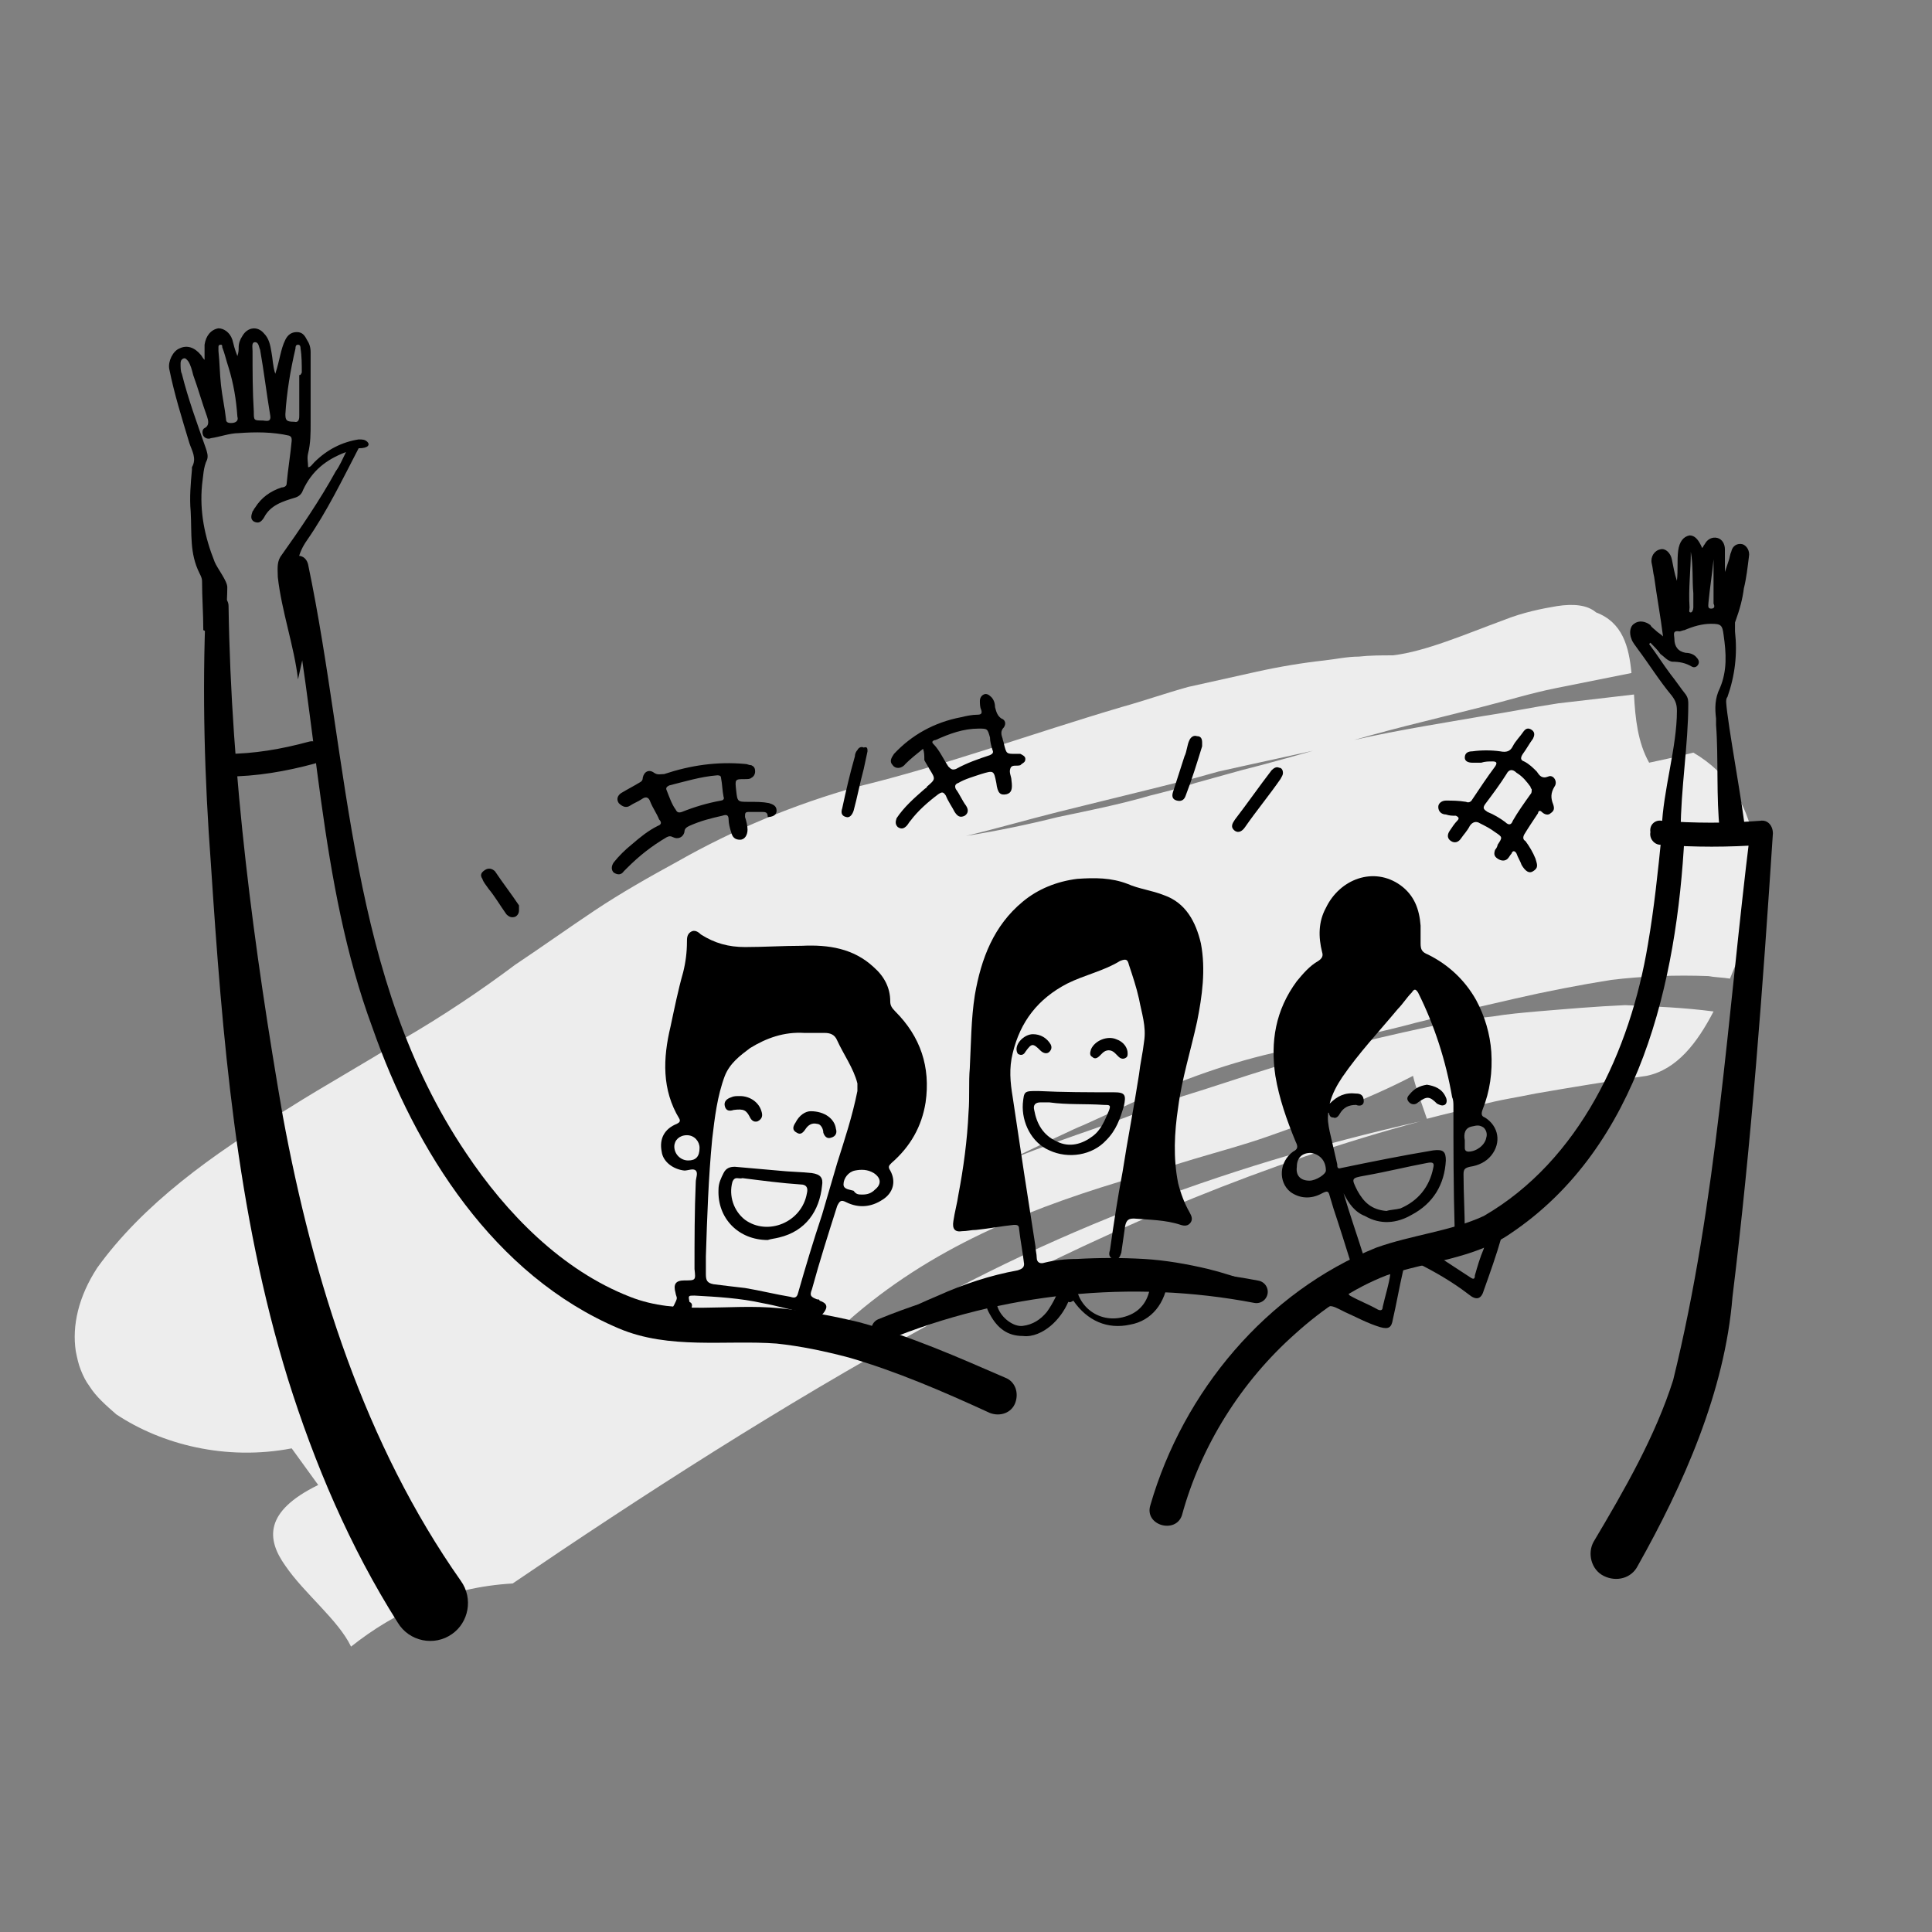 <?xml version="1.0" encoding="utf-8"?>
<!-- Generator: Adobe Illustrator 28.1.0, SVG Export Plug-In . SVG Version: 6.00 Build 0)  -->
<svg version="1.1" id="Layer_1" xmlns="http://www.w3.org/2000/svg" xmlns:xlink="http://www.w3.org/1999/xlink" x="0px" y="0px"
	 viewBox="0 0 153 153" style="enable-background:new 0 0 153 153;" xml:space="preserve">
<rect x="0" y="0" width="153" height="153" fill="#808080" stroke="none"/>
<style type="text/css">
	.st0{fill:#EDEDED;}
	.st1{fill:none;stroke:#000000;stroke-width:1.889;stroke-linecap:round;stroke-linejoin:round;stroke-miterlimit:10;}
	.st2{fill:none;stroke:#000000;stroke-width:1.793;stroke-linecap:round;stroke-linejoin:round;stroke-miterlimit:10;}
	.st3{fill:#D3D2D2;}
	.st4{fill:#DCDBDB;}
	.st5{fill:#E5E4E4;}
	.st6{fill:#F6F6F6;}
	.st7{fill:#FFFFFF;}
</style>
<g>
	<g>
		<g>
			<path class="st0" d="M137,77.5c-0.6-0.1-1.2-0.1-1.7-0.2c-2.6-0.1-5.2,0-7.7,0.3c-2.5,0.4-5.1,0.9-7.7,1.5
				c-1.3,0.3-2.6,0.6-3.9,0.9c-1.3,0.3-2.6,0.7-3.9,1c-2.6,0.7-5.4,1.3-8.2,1.8c-4,0.6-8.2,1.9-12.2,3.6c-2,0.9-3.9,1.8-5.9,2.7
				c-1,0.4-1.9,0.9-2.9,1.3c-0.9,0.5-1.9,0.9-2.8,1.4c2.2-0.9,4.5-1.7,6.8-2.5c2.3-0.8,4.5-1.7,6.8-2.5c2.3-0.7,4.6-1.5,6.9-2.2
				l3.5-1.1c1.2-0.3,2.3-0.6,3.5-0.9c2.3-0.6,4.7-1.1,7-1.6c0.6-0.1,1.2-0.2,1.8-0.3l1.8-0.2c1.2-0.2,2.4-0.3,3.5-0.4
				c2.4-0.2,4.7-0.4,7-0.5c2.4,0.1,4.7,0.2,7,0.5c-1.3,2.5-2.9,4.6-5.3,5.1c-2.9,0.4-5.9,0.9-8.8,1.4c-1.4,0.3-2.9,0.5-4.3,0.9
				c-1.4,0.4-2.8,0.7-4.3,1.1c-0.3-0.9-0.9-2.5-1.1-3.4c-1.9,1-3.8,1.8-5.7,2.6c-1.9,0.8-3.8,1.5-5.8,2.2c-2,0.7-3.9,1.2-5.9,1.8
				l-5.9,1.8c-7.9,2.4-15.6,5.6-22.1,11.6c0.8,0.1,0.8,1,1,1.5l-0.1,0.1l0.1-0.1c0.1,0.5,0.4,0.8,1.3,0.3c-0.9,0.5-1.2,0.2-1.3-0.3
				c14.2-8.7,29-14.3,45-17.9c-12.3,3.3-23.9,8.2-35.2,14.1c-11.2,5.9-22.1,12.7-33,20c-0.9,0.6-2.8,1.9-3.7,2.5
				c-5.2,0.3-9.4,2.3-12.8,5c-1-2.1-3.7-4.2-5.2-6.4c-1.5-2.1-1.7-4.3,2.6-6.4c-0.5-0.7-1.6-2.2-2.1-2.9c-5.2,1-10.3-0.3-13.9-2.7
				c-0.8-0.7-1.6-1.4-2.1-2.2c-0.3-0.4-0.5-0.8-0.7-1.3c-0.2-0.5-0.3-1-0.4-1.5c-0.3-2,0.2-4.3,1.7-6.6c3.6-5,9.1-9,15.1-12.6
				c3-1.9,6.1-3.6,9.1-5.5c3.1-1.8,6.1-3.8,8.9-5.9c2.1-1.4,4.2-2.9,6.3-4.3c2.1-1.4,4.4-2.7,6.6-3.9c4.4-2.5,9.2-4.5,14.2-5.9
				c7-1.7,13.8-4.2,20.9-6.3c1.8-0.5,3.5-1.1,5.3-1.6c1.8-0.4,3.6-0.8,5.4-1.2c1.8-0.4,3.6-0.7,5.4-0.9c0.9-0.1,1.8-0.3,2.7-0.3
				c0.9-0.1,1.8-0.1,2.7-0.1c2.6-0.3,5.8-1.7,8.8-2.8c1.5-0.6,3-0.9,4.2-1.1c1.3-0.2,2.4-0.1,3.1,0.5c2.1,0.8,2.6,2.7,2.8,4.8
				c-2,0.4-4,0.8-6,1.2c-2,0.4-3.9,1-5.9,1.5c-3.9,1-7.9,1.9-11.7,3.1l-7.3,1.6l-1.8,0.4l-1.8,0.5l-3.6,0.9
				c-2.4,0.6-4.9,1.2-7.3,1.8c-2.4,0.6-4.8,1.3-7.3,1.9c2.5-0.4,4.9-0.9,7.3-1.5c2.4-0.5,4.9-1,7.3-1.7c1.2-0.3,2.4-0.6,3.6-1
				l1.8-0.5l1.8-0.5c2.4-0.6,4.8-1.3,7.3-2c3.9-1,7.9-1.6,11.9-2.3c2-0.3,3.9-0.7,5.9-1l6-0.7c0.1,1.9,0.3,3.8,1.2,5.4
				c0,0,2.4-0.5,3.5-0.8c5.6,3.3,5.6,9.8,4.3,14.7C137.9,75.2,137.5,76.3,137,77.5z"/>
		</g>
	</g>
</g>
<g>
	<path d="M29.1,35c-0.2-0.2-0.4-0.2-0.7-0.2c-1.3,0.2-2.5,0.8-3.5,1.8c-0.2,0.2-0.3,0.4-0.5,0.4c0-0.4-0.1-0.7,0-1.1
		c0.2-0.8,0.2-1.6,0.2-2.4c0-1.9,0-3.8,0-5.6c0-0.4-0.1-0.7-0.3-1c-0.2-0.4-0.4-0.6-0.8-0.6c-0.4,0-0.7,0.2-0.9,0.6
		c-0.2,0.4-0.3,0.8-0.4,1.2c-0.1,0.4-0.2,0.9-0.4,1.5c-0.2-0.6-0.2-1.2-0.3-1.7c-0.1-0.6-0.2-1.1-0.6-1.5c-0.5-0.6-1.3-0.5-1.7,0.2
		c-0.2,0.3-0.3,0.6-0.3,0.9c0,0.2,0,0.4-0.1,0.7c-0.2-0.5-0.3-0.9-0.4-1.3c-0.2-0.6-0.7-0.9-1.1-0.9c-0.6,0.1-1,0.6-1.1,1.3
		c0,0.4,0,0.7,0,1.2c-0.2-0.2-0.2-0.3-0.3-0.4c-0.5-0.6-1.1-0.8-1.7-0.5c-0.5,0.2-0.9,1-0.8,1.6c0.4,2,1,3.9,1.6,5.9
		c0.2,0.6,0.6,1.2,0.2,1.9c0,0.1,0,0.1,0,0.2c-0.1,1.1-0.2,2.2-0.1,3.3c0.1,1.8-0.1,3.3,0.7,4.9c0.1,0.2,0.2,0.4,0.2,0.6
		c0,1.3,0.1,2.6,0.1,3.9l1.8,0.9c-0.1-1.2,0.1-3.1,0.1-4.3c0-0.5-0.8-1.5-1-2c-0.8-2-1.2-4-1-6.1c0.1-0.7,0.1-1.4,0.4-2
		c0.1-0.3,0-0.6-0.1-0.9c-0.7-2-1.4-3.9-1.9-5.9c-0.1-0.2-0.1-0.5-0.1-0.8c0-0.1,0-0.3,0.2-0.4c0.2-0.1,0.3,0.1,0.4,0.2
		c0.2,0.3,0.3,0.7,0.4,1.1c0.4,1.1,0.7,2.2,1.1,3.3c0.1,0.3,0.2,0.7-0.2,0.9c-0.2,0.1-0.2,0.4-0.1,0.6c0.1,0.2,0.4,0.3,0.6,0.2
		c0.7-0.1,1.5-0.4,2.2-0.4c1.3-0.1,2.7-0.1,4,0.2c0.2,0.1,0.2,0.2,0.2,0.4c-0.1,1.1-0.3,2.3-0.4,3.4c0,0.2-0.2,0.3-0.4,0.3
		c-0.9,0.3-1.6,0.8-2.1,1.6c-0.1,0.1-0.1,0.2-0.2,0.3c-0.1,0.3-0.2,0.6,0.1,0.8c0.4,0.2,0.6,0,0.8-0.3c0.5-1,1.5-1.3,2.5-1.6
		c0.3-0.1,0.5-0.3,0.6-0.6c0.7-1.5,1.8-2.4,3.4-3c-0.3,0.6-0.5,1.1-0.8,1.5c-1.2,2.2-2.9,4.7-4.4,6.8c-0.3,0.5-0.2,1.1-0.2,1.6
		c0.3,2.7,1.3,5.5,1.6,8.1l0.6-2.7c-0.2-1.7-0.3-3.4-0.6-5.1c-0.2-1.2,0-2.2,0.7-3.2c1.6-2.3,2.8-4.8,4.1-7.3
		C29.2,35.5,29.3,35.2,29.1,35z M18.3,33.5c-0.3,0-0.4-0.1-0.4-0.3c-0.1-0.9-0.3-1.8-0.4-2.7c-0.1-0.9-0.1-1.8-0.2-2.7
		c0-0.1,0-0.2,0-0.3c0-0.1,0-0.2,0.2-0.2c0.1,0,0.1,0.1,0.1,0.2c0.2,0.5,0.3,1,0.5,1.6c0.4,1.3,0.6,2.5,0.7,3.9
		C18.9,33.3,18.7,33.5,18.3,33.5z M20.8,33.3c-0.7,0-0.7,0-0.7-0.7C20,31,20,29.4,20,27.8c0-0.3-0.1-0.7,0.2-0.7
		c0.3,0,0.3,0.4,0.4,0.6c0.3,1.7,0.5,3.4,0.8,5.2C21.5,33.5,21,33.3,20.8,33.3z M23.7,29.7c0,1.1,0,2.2,0,3.2c0,0.2,0,0.6-0.4,0.5
		c-0.6,0-0.7-0.1-0.7-0.6c0.1-1.7,0.4-3.5,0.8-5.2c0-0.1,0-0.3,0.2-0.3c0.2,0,0.2,0.2,0.2,0.3c0.1,0.6,0.1,1.3,0.1,1.9
		C23.8,29.7,23.8,29.7,23.7,29.7z"/>
	<g>
		<path d="M63.9,105.9c-1.2-0.2-2.2-0.2-3.4-0.4c-2.9-0.5-6.3,0.3-9-0.9l0.7-0.6c0.1,0.1,0.7,0,0.9-0.2c0.1-0.1,0.5-0.8,0.5-1
			c0-0.1-0.1-0.3-0.1-0.4c-0.2-0.7,0-1,0.7-1c0.9,0,0.9,0,0.8-0.9c0-2.3,0-4.6,0.1-6.9c0-0.3,0.2-0.7,0-0.9c-0.2-0.2-0.6,0-0.9,0
			c-0.9-0.1-1.7-0.7-1.8-1.5c-0.2-1,0.2-1.8,1.2-2.2c0.2-0.1,0.3-0.2,0.2-0.4c-1.4-2.3-1.3-4.8-0.7-7.3c0.3-1.4,0.6-2.9,1-4.3
			c0.2-0.8,0.3-1.6,0.3-2.4c0-0.3,0-0.6,0.3-0.8c0.3-0.2,0.6,0,0.8,0.2c1.1,0.7,2.2,1,3.5,1c1.5,0,3-0.1,4.5-0.1
			c2.1-0.1,4.1,0.2,5.7,1.7c0.8,0.7,1.3,1.6,1.3,2.7c0,0.3,0.1,0.5,0.4,0.8c2,2,2.8,4.4,2.4,7.2c-0.3,1.9-1.2,3.5-2.7,4.8
			c-0.2,0.2-0.3,0.3-0.1,0.6c0.5,0.9,0.2,1.8-0.6,2.3c-0.9,0.6-1.9,0.7-2.9,0.2c-0.4-0.2-0.5-0.1-0.7,0.3c-0.7,2.2-1.4,4.4-2,6.6
			c-0.2,0.5-0.1,0.6,0.4,0.8c0.1,0,0.2,0,0.2,0.1c0.6,0.2,0.7,0.5,0.3,1c-0.4,0.4,0,0.3-0.3,0.8c-0.2,0.3-0.1,0.4,0.2,0.4
			c1.4,0.1,2.1,1,3.5,1.3L63.9,105.9z M55.9,99.5c0,0.5,0,0.9,0,1.4c0,0.5,0.1,0.7,0.6,0.8c0.8,0.1,1.6,0.2,2.5,0.3
			c1.2,0.2,2.4,0.5,3.6,0.7c0.3,0.1,0.5,0.1,0.6-0.3c0.6-2.1,1.2-4.1,1.9-6.2c0.4-1.4,0.8-2.7,1.2-4.1c0.6-1.9,1.2-3.7,1.6-5.7
			c0-0.2,0-0.4,0-0.6c-0.3-1.2-1.1-2.3-1.6-3.4c-0.2-0.5-0.6-0.6-1-0.6c-0.5,0-1,0-1.6,0c-1.6-0.1-3,0.4-4.3,1.2
			c-0.8,0.6-1.6,1.2-2,2.2c-0.6,1.6-0.8,3.3-1,5C56.1,93.3,56,96.4,55.9,99.5z M54.8,103.4c-0.1,0.4,0.1,0.5,0.4,0.6
			c0.6,0.2,1.1,0.4,1.7,0.6c1.8,0.6,3.9,0,5.8,0.3c0.3,0,0.5,0,0.6-0.3c0.2-0.4,0.2,0.1,0.4-0.3c0.2-0.2,0.1-0.4-0.2-0.4
			c-1-0.2-2-0.5-3.1-0.7c-1.8-0.4-3.6-0.5-5.4-0.6c-0.5,0-0.5,0-0.4,0.5C54.8,103.2,54.8,103.3,54.8,103.4z M68.3,94.6
			c0.4,0,0.7-0.1,1-0.4c0.5-0.4,0.5-0.9-0.1-1.3c-0.5-0.3-1-0.3-1.5-0.2c-0.5,0.1-0.9,0.6-0.9,1.1c0,0.4,0.5,0.4,0.8,0.5
			C67.8,94.6,68,94.6,68.3,94.6z M55.4,90.9c0-0.5-0.4-1-1-1c-0.6,0-1,0.4-1,0.9c0,0.6,0.5,1.1,1.1,1.1
			C55.1,91.9,55.4,91.6,55.4,90.9z"/>
		<path d="M119.3,97.6c-0.2,0.1-0.3,0.2-0.4,0.4c-0.4,1.4-0.9,2.8-1.4,4.2c-0.2,0.7-0.6,0.8-1.2,0.3c-1.3-1-2.7-1.8-4.1-2.5
			c-0.4-0.2-1,0.2-1.1,0.7c-0.3,1.3-0.5,2.5-0.8,3.8c-0.1,0.6-0.3,0.8-1,0.6c-1-0.3-1.9-0.8-2.8-1.2c-1.2-0.6-1.2-0.7-2.3,0.2
			l-0.3-1.1c1-0.7,1.9-1.5,3-2.1c0.2-0.1,0.3-0.3,0.2-0.5c-0.5-1.6-1-3.2-1.5-4.7c-0.1-0.3-0.2-0.7-0.3-1c-0.1-0.4-0.2-0.4-0.6-0.2
			c-0.9,0.5-1.8,0.4-2.5-0.1c-1-0.8-0.9-2.4,0.2-3.2c0.4-0.2,0.4-0.4,0.2-0.8c-0.7-1.7-1.3-3.4-1.6-5.2c-0.4-2.7,0-5.2,1.7-7.5
			c0.5-0.6,1-1.2,1.7-1.6c0.3-0.2,0.4-0.4,0.3-0.7c-0.3-1.2-0.3-2.4,0.3-3.5c1.1-2.3,3.8-3.3,5.9-1.8c1.1,0.8,1.5,1.9,1.6,3.2
			c0,0.5,0,0.9,0,1.4c0,0.5,0.1,0.7,0.6,0.9c1.6,0.8,2.9,2,3.8,3.6c0.7,1.3,1.1,2.7,1.2,4.1c0.1,1.6-0.1,3.1-0.7,4.6
			c-0.1,0.3-0.1,0.5,0.2,0.6c1.1,0.7,1.3,2,0.5,3c-0.4,0.5-1,0.8-1.7,0.9c-0.4,0.1-0.5,0.2-0.5,0.6c0,1.5,0.1,3,0.1,4.6
			c0,0.4,0.2,0.4,0.5,0.3c1.3-0.5,2.5-1.2,3.7-2.1L119.3,97.6z M106.4,94.5c0.5,1.7,1.1,3.4,1.6,5c0.1,0.4,0.4,0.4,0.7,0.2
			c1.2-0.5,2.5-0.8,3.8-1.1c0.7-0.1,1.3-0.3,2-0.4c0.5-0.1,0.7-0.3,0.7-0.8c-0.1-3.3-0.1-6.6-0.1-9.8c0-0.2,0-0.5-0.1-0.7
			c-0.5-2.9-1.4-5.7-2.7-8.3c-0.2-0.3-0.3-0.3-0.5,0c-0.4,0.4-0.7,0.9-1.1,1.3c-1.5,1.8-3.1,3.5-4.4,5.4c-0.4,0.6-0.8,1.3-1,2.1
			c0.6-0.6,1.2-0.9,2.1-0.8c0.3,0,0.6,0.1,0.6,0.6c0,0.4-0.4,0.4-0.6,0.3c-0.6,0-1,0.2-1.3,0.7c-0.1,0.2-0.3,0.4-0.5,0.3
			c-0.3,0-0.3-0.2-0.4-0.4c-0.1,0.5,0,1,0.1,1.5c0.2,0.9,0.4,1.7,0.6,2.6c0,0.2,0,0.4,0.3,0.3c2.4-0.5,4.9-1,7.3-1.4
			c0.8-0.1,1,0.1,1,0.8c-0.1,1.9-1,3.4-2.7,4.3c-1.2,0.7-2.5,0.8-3.7,0.1C107.3,96,106.8,95.3,106.4,94.5z M109.8,95.9
			c0.3-0.1,0.7-0.1,1.1-0.2c1.4-0.6,2.3-1.7,2.6-3.2c0.1-0.4,0-0.5-0.5-0.4c-1.6,0.3-3.2,0.7-4.9,1c-1.1,0.2-1.1,0.2-0.6,1.2
			C108,95.2,108.6,95.8,109.8,95.9z M110.1,100.9c0-0.1,0-0.3-0.2-0.2c-1,0.4-2,0.9-3,1.5c-0.2,0.1-0.2,0.2,0,0.4
			c0.7,0.4,1.5,0.7,2.2,1.1c0.2,0.1,0.4,0.1,0.4-0.2C109.7,102.6,110,101.7,110.1,100.9z M113.9,99.5c0.9,0.6,1.7,1.1,2.6,1.7
			c0.3,0.2,0.3-0.1,0.3-0.2c0.2-0.7,0.4-1.4,0.7-2.1c0.1-0.3-0.1-0.3-0.3-0.2C116.1,99,115.1,99.3,113.9,99.5z M103.7,93.5
			c0.5,0,1.3-0.5,1.3-0.8c0-0.8-0.5-1.3-1.2-1.4c-0.7,0-1.1,0.4-1.1,1.1C102.6,93.1,103,93.5,103.7,93.5z M116,90.3
			c0,0.2,0,0.4,0,0.6c0,0.2,0.1,0.3,0.3,0.3c0.6,0,1.3-0.5,1.4-1.1c0.1-0.3,0-0.6-0.2-0.8c-0.3-0.2-0.5-0.2-0.9-0.1
			C116,89.3,115.9,89.8,116,90.3z"/>
		<path d="M84.6,103.1c-0.3,0.7-0.8,1.4-1.4,1.9c-0.6,0.5-1.4,0.9-2.2,0.8c-1.2,0-2-0.6-2.6-1.7c-0.3-0.5-0.4-1-0.4-1.5
			c0-0.4-0.2-0.4-0.5-0.3c-1.6,0.5-3.2,1.2-4.8,2c-0.4,0.2-0.9,0.5-1.3,0.7c-0.3,0.1-0.5,0.2-0.7-0.1c-0.2-0.3,0-0.5,0.2-0.6
			c1.1-0.7,2.2-1.2,3.4-1.7c2-0.9,4.1-1.6,6.3-2c0.3-0.1,0.5-0.2,0.5-0.5c-0.1-0.9-0.3-1.9-0.4-2.8c0-0.3-0.2-0.3-0.4-0.3
			c-1,0.1-2,0.3-3,0.4c-0.4,0-0.7,0.1-1.1,0.1c-0.6,0.1-0.8-0.2-0.7-0.8c0.1-0.7,0.3-1.4,0.4-2.1c0.4-2.1,0.7-4.3,0.8-6.5
			c0.1-1.2,0-2.4,0.1-3.5c0.1-1.9,0.1-3.9,0.4-5.8c0.5-2.9,1.5-5.5,3.8-7.4c1.2-1,2.7-1.6,4.3-1.8c1.4-0.1,2.7-0.1,4,0.4
			c0.9,0.4,1.9,0.5,2.9,0.9c1.7,0.6,2.5,2.1,2.9,3.8c0.4,2.1,0.1,4.2-0.3,6.2c-0.5,2.3-1.2,4.5-1.5,6.8c-0.3,2-0.4,4,0,6
			c0.2,0.8,0.5,1.6,0.9,2.3c0.1,0.2,0.3,0.5,0.1,0.8c-0.2,0.3-0.5,0.3-0.8,0.2c-1.2-0.4-2.5-0.4-3.7-0.5c-0.4,0-0.6,0.1-0.7,0.6
			c-0.1,0.7-0.2,1.4-0.3,2.1c-0.1,0.3-0.2,0.6-0.6,0.5c-0.4-0.1-0.4-0.4-0.3-0.7c0.3-2.1,0.6-4.1,1-6.2c0.4-2.6,0.9-5.1,1.3-7.7
			c0.1-0.9,0.3-1.7,0.4-2.6c0.2-1.2-0.2-2.3-0.4-3.4c-0.2-0.9-0.5-1.8-0.8-2.7c-0.1-0.4-0.2-0.5-0.7-0.3c-1.3,0.8-2.8,1.1-4.2,1.8
			c-2.3,1.2-3.7,3-4.3,5.5c-0.3,1.2-0.2,2.3,0,3.5c0.3,2,0.6,4,0.9,6c0.3,1.9,0.6,3.9,0.9,5.8c0,0.3,0.1,0.6,0.1,0.9
			c0,0.4,0.3,0.5,0.6,0.4c0.8-0.2,1.7-0.3,2.6-0.3c1.8-0.1,3.5-0.1,5.3,0c1.7,0.1,3.4,0.4,5.1,0.8c1.2,0.3,2.4,0.7,3.6,1.1
			c0.1,0,0.1,0.1,0.2,0.1c0.3,0.1,0.5,0.3,0.3,0.7c-0.1,0.3-0.4,0.3-0.7,0.2c-0.8-0.2-1.5-0.5-2.3-0.7c-1.3-0.4-2.6-0.7-3.9-0.9
			c-0.3,0-0.4,0-0.4,0.3c-0.2,1.9-1.3,3.3-3,3.6c-1.8,0.4-3.4-0.3-4.5-1.9C84.7,103.2,84.7,103.1,84.6,103.1z M87.7,100.9
			c-0.7,0-1.4,0-2.1,0c-0.3,0-0.4,0.1-0.4,0.4c-0.1,2.1,1.9,3.7,4.1,2.9c1.1-0.4,1.7-1.3,1.8-2.5c0.1-0.4,0-0.6-0.5-0.7
			C89.7,100.8,88.7,100.9,87.7,100.9z M78.8,102.5c0,0.3,0.1,0.7,0.2,1c0.3,0.9,1.3,1.6,2,1.5c0.8-0.1,1.4-0.5,1.9-1.1
			c0.5-0.7,0.9-1.5,1.1-2.3c0.1-0.5,0.1-0.6-0.4-0.5c-1.5,0.2-2.9,0.4-4.3,0.8C78.9,101.9,78.8,102.1,78.8,102.5z"/>
		<path d="M60.3,64.3c-0.3,0-0.6,0-1,0c-0.3,0-0.3,0.1-0.3,0.4c0.1,0.3,0.2,0.7,0.2,1c0,0.4-0.2,0.8-0.6,0.8c-0.4,0-0.6-0.2-0.7-0.6
			c-0.1-0.3-0.2-0.7-0.2-1c0-0.4-0.2-0.4-0.5-0.3c-0.9,0.2-1.7,0.4-2.6,0.8c-0.2,0.1-0.4,0.2-0.4,0.5c-0.1,0.4-0.5,0.6-0.9,0.4
			c-0.2-0.1-0.3-0.1-0.5,0c-1.2,0.7-2.2,1.5-3.1,2.4c-0.1,0.1-0.2,0.2-0.3,0.3c-0.2,0.3-0.5,0.3-0.8,0.1c-0.2-0.2-0.2-0.5,0-0.8
			c0.4-0.5,0.9-1,1.4-1.4c0.7-0.6,1.3-1.1,2.1-1.5c0.3-0.1,0.3-0.3,0.1-0.5c-0.2-0.5-0.5-0.9-0.7-1.4c-0.1-0.3-0.3-0.5-0.7-0.2
			c-0.3,0.2-0.6,0.3-0.9,0.5c-0.3,0.2-0.6,0.1-0.9-0.2c-0.2-0.3-0.1-0.6,0.2-0.8c0.5-0.3,0.9-0.5,1.4-0.8c0.2-0.1,0.3-0.2,0.3-0.4
			c0.1-0.5,0.5-0.7,0.9-0.4c0.3,0.2,0.5,0.1,0.8,0.1c2.1-0.7,4.2-1,6.4-0.8c0.2,0,0.3,0.1,0.5,0.1c0.2,0.1,0.3,0.2,0.3,0.5
			c0,0.2-0.1,0.4-0.3,0.5c-0.1,0.1-0.3,0.1-0.5,0.1c-0.8,0-0.8,0-0.7,0.9c0.1,0.9,0.1,0.9,1,0.9c0.6,0,1.1,0,1.6,0.1
			c0.3,0.1,0.6,0.2,0.6,0.6c0,0.4-0.4,0.5-0.7,0.5C60.8,64.3,60.6,64.3,60.3,64.3C60.3,64.3,60.3,64.3,60.3,64.3z M57.3,63.1
			c-0.1-0.5-0.1-1-0.2-1.5c0-0.2-0.2-0.2-0.3-0.2c-1.3,0.1-2.6,0.5-3.8,0.8c-0.2,0.1-0.3,0.2-0.2,0.4c0.2,0.5,0.4,1.1,0.7,1.5
			c0.1,0.2,0.2,0.3,0.5,0.2c1-0.4,2-0.7,3.1-0.9C57.2,63.4,57.4,63.3,57.3,63.1z"/>
		<path d="M73.1,59.3c-0.5,0.4-1,0.8-1.4,1.2c-0.3,0.4-0.8,0.4-1,0.1c-0.3-0.3-0.1-0.6,0.1-0.9c1.4-1.5,3.2-2.5,5.3-2.9
			c0.4-0.1,0.9-0.2,1.3-0.2c0.3,0,0.4-0.1,0.3-0.4c-0.1-0.2-0.1-0.5-0.1-0.7c0-0.2,0.1-0.4,0.3-0.5c0.2-0.1,0.4,0,0.6,0.2
			c0.2,0.2,0.3,0.5,0.3,0.8c0.1,0.4,0.2,0.7,0.5,0.9c0.3,0.1,0.4,0.4,0.2,0.7c-0.3,0.3-0.2,0.6-0.1,0.9c0,0.1,0.1,0.3,0.1,0.4
			c0.2,0.8,0.2,0.8,0.9,0.8c0.1,0,0.3,0,0.4,0c0.2,0.1,0.4,0.2,0.4,0.4c0,0.3-0.2,0.3-0.4,0.5c-0.3,0.1-0.7-0.1-0.8,0.3
			c-0.1,0.3,0.1,0.6,0.1,0.9c0.1,0.7,0,1-0.4,1.1c-0.5,0.1-0.7-0.1-0.8-0.9c-0.2-1-0.2-1-1.2-0.7c-0.6,0.2-1.3,0.4-1.8,0.7
			c-0.3,0.1-0.3,0.3-0.2,0.5c0.3,0.4,0.5,0.9,0.8,1.3c0.2,0.3,0.2,0.6-0.1,0.8c-0.4,0.2-0.6,0-0.8-0.3c-0.2-0.4-0.5-0.8-0.7-1.3
			c-0.2-0.3-0.3-0.3-0.6-0.1c-0.8,0.6-1.6,1.3-2.2,2.1c-0.1,0.1-0.2,0.3-0.3,0.4c-0.2,0.2-0.4,0.3-0.7,0.1c-0.2-0.2-0.2-0.4-0.1-0.7
			c0.6-0.9,1.4-1.6,2.2-2.3c0.1-0.1,0.2-0.1,0.2-0.2c0.7-0.6,0.7-0.6,0.2-1.4c-0.1-0.2-0.3-0.5-0.4-0.7
			C73.2,59.8,73.2,59.6,73.1,59.3z M77.5,57.7c-1.2,0-2.3,0.4-3.4,0.9c-0.1,0-0.4,0.1-0.2,0.3c0.5,0.5,0.8,1.2,1.2,1.8
			c0.2,0.2,0.3,0.3,0.6,0.2c0.9-0.5,1.8-0.8,2.7-1.1c0.2-0.1,0.3-0.2,0.2-0.4c-0.1-0.3-0.2-0.7-0.2-1C78.2,57.7,78.2,57.7,77.5,57.7
			z"/>
		<path d="M117.3,60.4c-0.2,0-0.5,0-0.7,0c-0.3,0-0.6-0.1-0.6-0.4c0-0.4,0.3-0.5,0.6-0.5c0.7-0.1,1.5-0.1,2.2,0c0.5,0.1,0.8,0,1-0.4
			c0.2-0.4,0.6-0.8,0.8-1.1c0.2-0.3,0.4-0.4,0.7-0.2c0.3,0.2,0.2,0.5,0.1,0.7c-0.3,0.4-0.5,0.8-0.8,1.2c-0.2,0.3-0.2,0.5,0.1,0.6
			c0.4,0.2,0.7,0.5,1,0.8c0.2,0.3,0.4,0.6,0.9,0.4c0.4-0.2,0.8,0.4,0.5,0.8c-0.3,0.5-0.3,0.9-0.1,1.4c0.1,0.3,0.1,0.5-0.2,0.7
			c-0.2,0.2-0.5,0.1-0.7-0.1c-0.2-0.2-0.3,0-0.3,0.1c-0.4,0.6-0.8,1.2-1.1,1.7c-0.1,0.2-0.1,0.4,0.1,0.5c0.3,0.4,0.6,0.9,0.8,1.4
			c0.1,0.4,0.3,0.7-0.2,1c-0.3,0.2-0.6,0-0.9-0.5c-0.1-0.3-0.3-0.6-0.4-0.9c-0.1-0.2-0.3-0.3-0.4,0c-0.1,0.1-0.2,0.3-0.3,0.4
			c-0.2,0.2-0.5,0.2-0.8,0c-0.3-0.2-0.3-0.4-0.2-0.7c0.1-0.1,0.2-0.3,0.2-0.4c0.4-0.6,0.4-0.6-0.2-1c-0.4-0.3-0.8-0.5-1.2-0.7
			c-0.3-0.2-0.6-0.1-0.8,0.2c-0.2,0.4-0.5,0.7-0.7,1c-0.2,0.3-0.5,0.4-0.8,0.2c-0.3-0.2-0.3-0.5-0.1-0.8c0.2-0.3,0.4-0.6,0.6-0.8
			c0.2-0.2,0.1-0.3-0.1-0.4c-0.3,0-0.5,0-0.8-0.1c-0.3,0-0.6-0.2-0.6-0.6c0-0.3,0.3-0.5,0.6-0.5c0.5,0,1,0,1.6,0.1
			c0.2,0.1,0.4,0,0.5-0.2c0.6-0.9,1.2-1.8,1.8-2.6c0.2-0.3,0.1-0.4-0.2-0.4C117.9,60.3,117.6,60.3,117.3,60.4
			C117.3,60.4,117.3,60.4,117.3,60.4z M121.3,62.5c0,0-0.1-0.1-0.1-0.2c-0.3-0.4-0.6-0.8-1.1-1.1c-0.3-0.3-0.6-0.3-0.8,0.1
			c-0.5,0.8-1.1,1.6-1.7,2.4c-0.2,0.3-0.1,0.4,0.2,0.6c0.5,0.2,1,0.5,1.4,0.8c0.3,0.3,0.5,0.2,0.6-0.1c0.4-0.7,0.9-1.4,1.4-2.1
			C121.3,62.8,121.3,62.7,121.3,62.5z"/>
		<path d="M81,87.4c0.1-1,0.1-1,1.2-1c2,0.1,4,0.1,6,0.1c0.9,0,1,0.2,0.8,1.1c-0.3,1-0.6,1.9-1.4,2.7c-1.1,1.2-3,1.5-4.5,0.8
			C81.7,90.5,80.9,88.9,81,87.4z M83.1,87.3c-0.3,0-0.5,0-0.7,0c-0.4,0-0.6,0.2-0.5,0.6c0.2,1.1,0.7,2,1.8,2.5c1,0.5,2,0.2,2.8-0.4
			c0.7-0.5,1-1.3,1.3-2c0.2-0.5,0.1-0.5-0.4-0.5C86,87.4,84.5,87.5,83.1,87.3z"/>
		<path d="M101.6,61.2c0,0.2-0.1,0.3-0.2,0.5c-0.9,1.3-1.9,2.5-2.8,3.8c-0.2,0.3-0.5,0.5-0.8,0.3c-0.4-0.3-0.2-0.6,0-0.9
			c1-1.3,1.9-2.6,2.9-3.9c0.2-0.2,0.4-0.3,0.6-0.2C101.5,60.8,101.6,61,101.6,61.2z"/>
		<path d="M68.7,59.5c-0.1,0.5-0.2,0.9-0.3,1.4c-0.3,1.1-0.5,2.2-0.8,3.3c-0.1,0.3-0.3,0.6-0.6,0.5c-0.4-0.1-0.4-0.4-0.3-0.7
			c0.3-1.4,0.6-2.7,1-4.1c0-0.2,0.1-0.4,0.2-0.5c0.1-0.2,0.3-0.3,0.5-0.2C68.7,59.1,68.7,59.3,68.7,59.5z"/>
		<path d="M95.2,58.8c0,0.1,0,0.2,0,0.3c-0.4,1.3-0.8,2.6-1.3,3.9c-0.1,0.3-0.3,0.5-0.7,0.4c-0.4-0.1-0.4-0.4-0.3-0.7
			c0.3-0.9,0.6-1.9,0.9-2.8c0.2-0.4,0.2-0.9,0.4-1.3c0.1-0.2,0.3-0.4,0.6-0.3C95.1,58.3,95.2,58.5,95.2,58.8z"/>
		<path d="M41.1,72.1c0,0.2-0.1,0.4-0.3,0.5c-0.3,0.1-0.5,0-0.7-0.2c-0.5-0.7-0.9-1.4-1.4-2c-0.2-0.3-0.4-0.5-0.5-0.8
			c-0.2-0.3-0.1-0.5,0.2-0.7c0.3-0.2,0.6-0.1,0.8,0.1c0.6,0.9,1.3,1.8,1.9,2.7C41.1,71.8,41.1,72,41.1,72.1z"/>
		<path d="M80.5,83.1c0-0.6,0.7-1.2,1.3-1.2c0.6,0,1.1,0.3,1.4,0.8c0.1,0.2,0.1,0.4-0.1,0.6c-0.2,0.2-0.5,0.1-0.7-0.1
			c-0.6-0.6-0.7-0.6-1.2,0.1c-0.1,0.2-0.3,0.3-0.5,0.2C80.6,83.5,80.5,83.3,80.5,83.1z"/>
		<path d="M89.3,83.4c0,0.2,0,0.3-0.2,0.4c-0.2,0.1-0.4,0-0.5-0.1c-0.1-0.1-0.2-0.2-0.3-0.3c-0.3-0.3-0.7-0.3-1,0
			c-0.1,0.1-0.1,0.1-0.2,0.2c-0.2,0.2-0.4,0.3-0.6,0.1c-0.2-0.1-0.2-0.3-0.1-0.6c0.3-0.7,1.3-1.1,2-0.8C89,82.5,89.3,83,89.3,83.4z"
			/>
		<path d="M60.8,98.2c-2.3,0-4-1.7-3.9-4c0-0.5,0.2-0.9,0.4-1.3c0.2-0.4,0.5-0.5,0.9-0.5c1.1,0.1,2.3,0.2,3.4,0.3
			c0.9,0.1,1.8,0.1,2.7,0.2c0.7,0.1,0.9,0.4,0.8,1c-0.2,2-1.3,3.6-3.4,4.1C61.3,98.1,61.1,98.1,60.8,98.2z M58.8,93.3
			c-0.3,0.1-0.6-0.2-0.8,0.3c-0.3,1.1,0.1,2.3,1,3c1.8,1.3,4.5,0.2,4.9-2.1c0.1-0.4,0-0.7-0.5-0.7C61.9,93.7,60.4,93.5,58.8,93.3z"
			/>
		<path d="M64.2,88c1.1,0,1.9,0.6,2,1.4c0.1,0.3,0,0.6-0.4,0.7c-0.3,0.1-0.5-0.1-0.6-0.4C65.2,89.4,65,89,64.7,89
			c-0.4-0.1-0.7,0.1-0.9,0.4c-0.2,0.3-0.4,0.5-0.7,0.3c-0.4-0.2-0.3-0.5-0.1-0.8C63.3,88.3,63.8,88,64.2,88z"/>
		<path d="M58.6,86.8c0.8,0,1.5,0.5,1.7,1.2c0.1,0.3,0.1,0.6-0.3,0.8c-0.3,0.1-0.5-0.1-0.6-0.3c-0.3-0.6-0.5-0.7-1.3-0.6
			c-0.3,0.1-0.6,0.1-0.7-0.3c-0.1-0.4,0.2-0.6,0.5-0.7C58.1,86.8,58.3,86.8,58.6,86.8z"/>
		<path d="M113,85.9c0.6,0.1,1.2,0.3,1.5,1c0.1,0.2,0.1,0.5-0.1,0.6c-0.2,0.1-0.4,0-0.6-0.1c-0.6-0.6-0.8-0.6-1.5-0.1
			c-0.2,0.2-0.5,0.2-0.7,0c-0.2-0.2-0.2-0.4,0-0.6C112,86.2,112.4,86,113,85.9z"/>
		<path class="st2" d="M69.9,105.3c9.3-3.8,19.7-4.9,29.6-3"/>
		<g>
			<path d="M24.4,44.7c3.3,15.8,3.2,32.8,12.5,46.6c3.2,4.8,7.6,9.3,13,11.4c3.8,1.5,7.7,0.5,11.8,0.9c2.1,0.2,4.2,0.6,6.3,1.1
				c4.1,1.1,7.9,2.8,11.6,4.4c0.8,0.3,1.1,1.2,0.8,2c-0.3,0.8-1.2,1.1-2,0.8c-3.7-1.7-7.4-3.3-11.2-4.4c-1.9-0.5-3.8-0.9-5.7-1.1
				c-4-0.3-8.5,0.5-12.5-1.2c-9.9-4.2-16.1-14.1-19.5-23.8c-4.3-11.6-4.3-24.3-6.8-36.2C22.5,44,24.1,43.5,24.4,44.7L24.4,44.7z"/>
		</g>
		<g>
			<path d="M91.1,119.2c2.6-9,9.2-16.9,17.9-20.4c2.8-1,5.9-1.3,8.5-2.5c7.6-4.4,11.6-13.1,13-21.5c0.5-2.9,0.8-5.8,1.1-8.8
				c0-0.5,0.5-0.9,1-0.8c0.5,0,0.9,0.5,0.8,1c-0.6,11.5-3.5,24.6-13.8,31.5c-2.9,2-6.6,2.2-9.8,3.3c-2.6,1-5.1,2.7-7.2,4.6
				c-4.3,3.8-7.5,8.9-9,14.4C93.1,121.5,90.6,120.8,91.1,119.2L91.1,119.2z"/>
		</g>
		<g>
			<path d="M131.6,65c2.6,0.2,5.2,0.2,7.8,0c0.6-0.1,1,0.4,1,1c-0.8,12.2-1.7,24.5-3.2,36.7c-0.6,7.5-3.9,14.9-7.5,21.3
				c-0.5,1-1.7,1.3-2.7,0.8c-1-0.5-1.3-1.8-0.8-2.7c2.5-4.2,4.9-8.4,6.3-12.8c3.5-14.2,4.3-28.9,6.1-43.4c0,0,1,1,1,1
				c-2.7,0.2-5.4,0.2-8.1,0c-0.5,0-0.9-0.5-0.8-1C130.6,65.3,131.1,64.9,131.6,65L131.6,65z"/>
		</g>
		<path class="st2" d="M24.7,59.6c-2.2,0.6-4.5,1-6.8,1"/>
		<g>
			<path d="M18.1,48c0.2,13.5,2,27.1,4.3,40.4c2.4,13,6.5,26,14.1,36.8c1,1.4,0.6,3.3-0.7,4.2c-1.4,1-3.4,0.6-4.3-0.9
				c-3.8-6-6.6-12.6-8.7-19.3c-4.1-13.3-5.2-27.1-6.1-40.8C16.2,61.7,16,54.9,16.3,48C16.4,46.9,18.1,46.9,18.1,48L18.1,48z"/>
		</g>
	</g>
	<path d="M138.1,46.6c0.2-0.8,0.3-1.7,0.4-2.5c0.1-0.5-0.2-0.9-0.5-1c-0.4-0.1-0.8,0.1-0.9,0.6c-0.1,0.2-0.1,0.4-0.2,0.7
		c-0.1,0.3-0.2,0.6-0.3,0.9c0-0.6,0-1.2,0-1.8c0-0.4-0.2-0.8-0.6-0.9c-0.4-0.1-0.8,0.1-1,0.5c-0.1,0.1-0.1,0.2-0.2,0.3
		c-0.3-0.7-0.6-1-1-1c-0.5,0.1-0.8,0.5-0.9,1.2c-0.1,0.8,0,1.5-0.1,2.4c-0.2-0.6-0.3-1.2-0.4-1.7c-0.1-0.5-0.5-0.9-0.9-0.8
		c-0.5,0.1-0.8,0.6-0.7,1.1c0.1,0.4,0.1,0.7,0.2,1.1c0.2,1.5,0.5,3.1,0.7,4.7c-0.2-0.2-0.4-0.3-0.5-0.4c-0.2-0.2-0.4-0.3-0.5-0.5
		c-0.4-0.3-0.9-0.4-1.3-0.1c-0.3,0.2-0.4,0.7-0.2,1.2c0.1,0.3,0.3,0.5,0.5,0.8c0.9,1.2,1.7,2.5,2.7,3.7c0.3,0.4,0.4,0.7,0.4,1.2
		c0,2.9-1.1,6.3-1.2,9.3l1.5,0.1c0-3.1,0.6-6.8,0.6-9.9c0-0.3,0-0.5-0.2-0.8c-0.4-0.5-0.8-1.1-1.2-1.6c-0.6-0.8-1.1-1.6-1.7-2.4
		c0,0,0.1-0.1,0.1-0.1c0.3,0.3,0.6,0.6,0.8,0.9c0.3,0.2,0.5,0.5,0.9,0.6c0.6,0,1.1,0.1,1.6,0.4c0.2,0.1,0.4,0,0.5-0.2
		c0.1-0.2,0-0.4-0.2-0.6c-0.2-0.2-0.5-0.3-0.8-0.3c-0.6-0.1-0.9-0.5-0.9-1.1c0-0.3-0.2-0.7,0.4-0.6c0.1,0,0.3-0.1,0.4-0.1
		c0.7-0.3,1.4-0.5,2.1-0.5c0.8,0,0.9,0.1,1,0.9c0.2,1.4,0.3,2.8-0.3,4.2c-0.4,0.8-0.4,1.6-0.3,2.4c0,0.2,0,0.4,0,0.5
		c0.2,2.6,0,5.8,0.3,8.4l2,0c-0.1-1.6-1.4-8.5-1.5-10.2c0-0.1,0-0.3,0.1-0.4c0.6-1.7,0.8-3.4,0.6-5.2c0-0.2,0-0.5,0-0.7
		C137.8,48.2,138,47.4,138.1,46.6z M133.9,48.5c-0.2,0-0.1-0.2-0.1-0.4c-0.1-1.5,0.1-2.9,0.1-4.4c0.2,1.1,0.1,2.2,0.2,3.3
		c0,0.4,0,0.7,0,1.1C134.1,48.3,134,48.5,133.9,48.5z M135.5,48.2c-0.3,0-0.2-0.3-0.2-0.5c0.1-1.1,0.3-2.3,0.4-3.4c0,0,0,0,0,0
		c0,1.2,0,2.3,0,3.5C135.8,48,135.8,48.2,135.5,48.2z"/>
</g>
</svg>
